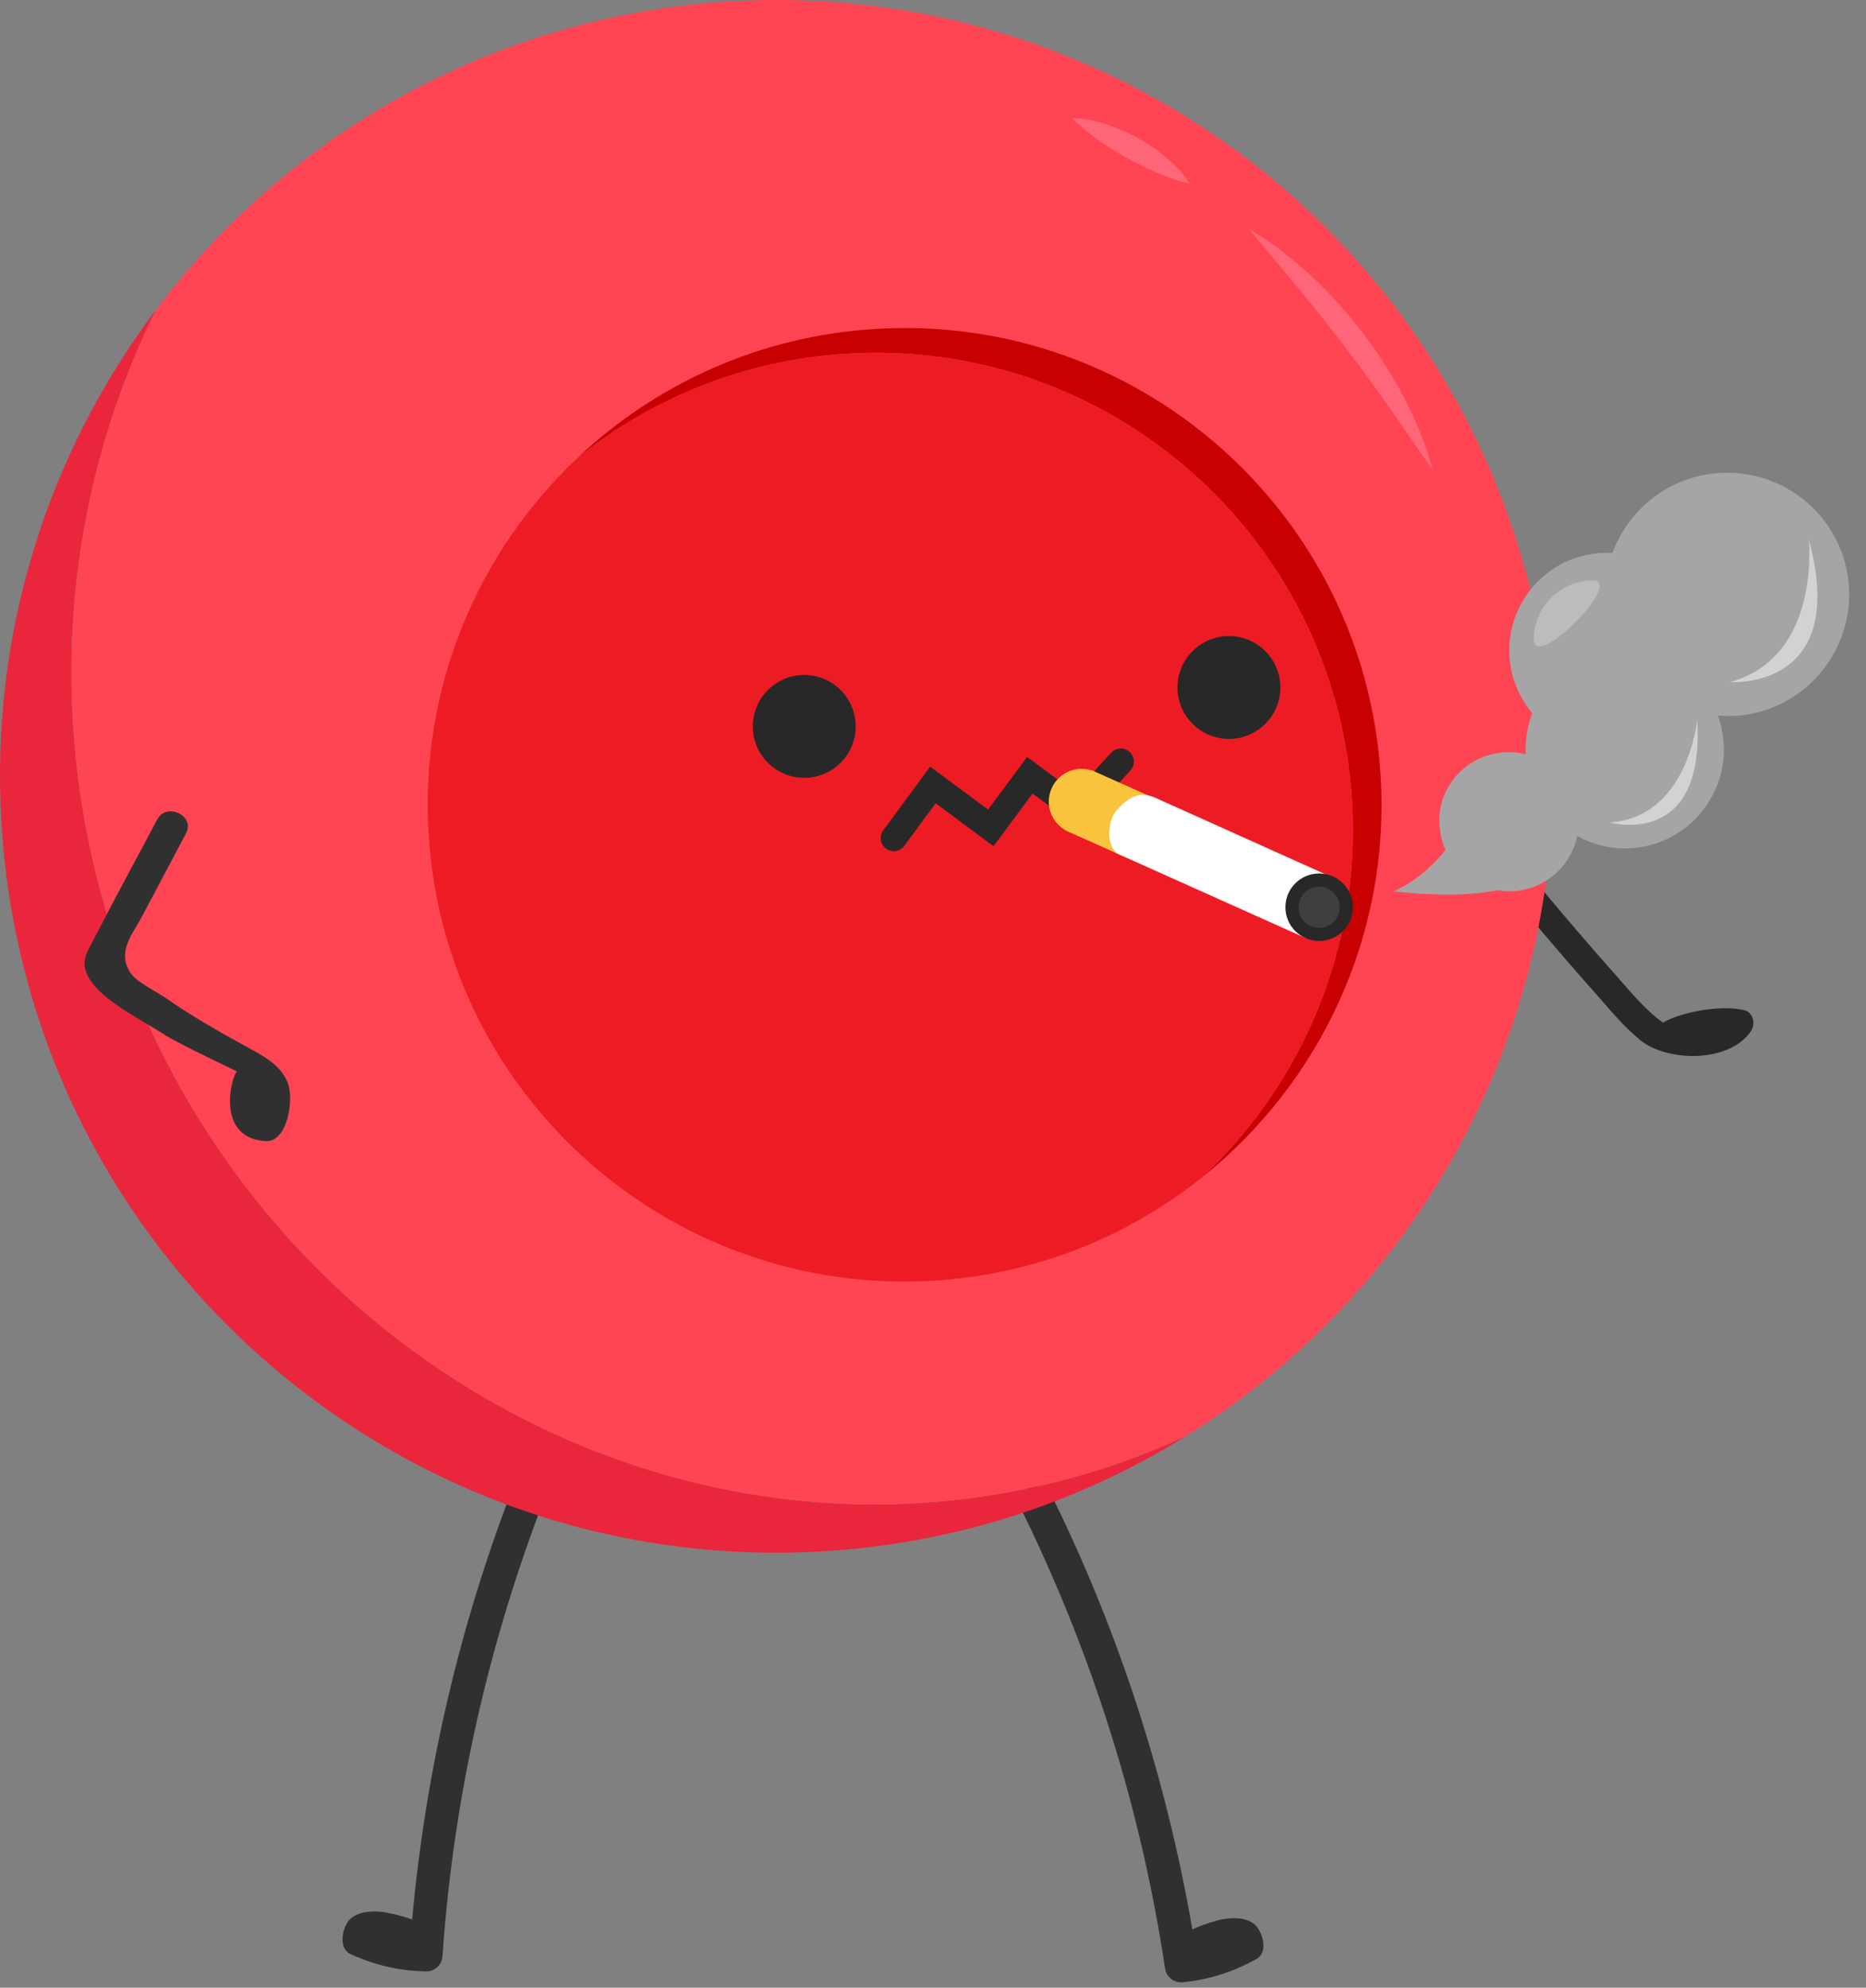 <svg width="107" height="114" viewBox="0 0 107 114" fill="none" xmlns="http://www.w3.org/2000/svg">
<rect x="0" y="0" width="107" height="114" fill="#808080" stroke="none"/>
<g clip-path="url(#clip0_336_3818)">
<path d="M31.519 85.182C31.633 84.894 31.589 84.599 31.396 84.376C31.178 84.123 30.801 83.994 30.438 84.047C30.084 84.098 29.81 84.31 29.683 84.629C26.467 92.748 24.432 101.315 23.633 110.096C23.012 109.841 22.045 109.674 22.031 109.672C21.715 109.623 20.64 109.51 20.06 110.083C19.791 110.348 19.562 110.99 19.666 111.487C19.726 111.773 19.885 111.982 20.128 112.09C20.694 112.342 21.241 112.541 21.791 112.692C22.638 112.926 23.489 113.046 24.412 113.068C24.925 113.081 25.338 112.704 25.373 112.194C26.009 102.957 28.077 93.87 31.518 85.183L31.519 85.182Z" fill="#303031"/>
<path d="M58.514 86.463C58.377 86.183 58.397 85.887 58.571 85.649C58.769 85.379 59.134 85.221 59.499 85.243C59.856 85.266 60.147 85.455 60.298 85.763C64.157 93.598 66.872 101.973 68.373 110.663C68.972 110.359 69.923 110.115 69.937 110.112C70.248 110.038 71.309 109.84 71.934 110.364C72.224 110.607 72.502 111.229 72.439 111.733C72.403 112.022 72.261 112.243 72.027 112.37C71.482 112.666 70.953 112.909 70.418 113.104C69.591 113.405 68.754 113.593 67.835 113.689C67.325 113.742 66.883 113.4 66.806 112.894C65.43 103.739 62.64 94.847 58.513 86.465L58.514 86.463Z" fill="#303031"/>
<path d="M100.408 59.132C99.156 60.986 95.59 60.907 94.053 59.653C93.063 58.845 92.242 57.822 91.397 56.87C90.418 55.767 89.451 54.651 88.496 53.526C84.677 49.023 81.068 44.346 77.667 39.52C77.09 38.702 78.285 37.691 78.866 38.515C81.771 42.637 84.827 46.65 88.037 50.54C89.603 52.437 91.205 54.304 92.84 56.141C93.335 56.696 94.316 57.916 95.355 58.651C96.474 58.01 98.792 57.613 100.045 57.947C100.549 58.081 100.665 58.751 100.407 59.132H100.408Z" fill="#282828"/>
<path d="M8.953 17.752C3.497 28.731 2.379 42.074 6.922 54.838C15.551 79.081 41.327 92.048 64.494 83.803C65.687 83.378 66.848 82.903 67.98 82.385C61.928 86.142 54.885 88.499 47.277 88.969C22.733 90.487 1.605 71.823 0.087 47.278C-0.596 36.258 2.794 25.929 8.954 17.752H8.953Z" fill="#EA263D"/>
<path d="M6.922 54.837C2.379 42.074 3.497 28.73 8.953 17.752C16.515 7.716 28.252 0.923 41.778 0.086C66.322 -1.432 87.45 17.233 88.969 41.777C90.017 58.714 81.454 74.021 67.981 82.385C66.849 82.903 65.688 83.378 64.495 83.802C41.328 92.049 15.552 79.08 6.923 54.837H6.922Z" fill="#FF4553"/>
<path d="M77.525 45.89C76.592 30.817 63.616 19.353 48.542 20.286C42.686 20.648 37.38 22.834 33.129 26.249C37.616 22.021 43.549 19.276 50.183 18.866C65.257 17.933 78.233 29.396 79.166 44.469C79.736 53.687 75.666 62.115 68.975 67.489C74.683 62.11 78.048 54.33 77.526 45.891L77.525 45.89Z" fill="#C80000"/>
<path d="M24.578 47.848C24.056 39.408 27.421 31.629 33.129 26.25C37.38 22.835 42.686 20.649 48.542 20.287C63.615 19.354 76.591 30.817 77.525 45.89C78.047 54.33 74.682 62.111 68.975 67.489C64.723 70.903 59.417 73.088 53.561 73.451C38.488 74.383 25.512 62.92 24.578 47.847V47.848Z" fill="#ED1C24"/>
<path d="M71.637 13.148C72.568 14.3 73.519 15.391 74.432 16.508C75.352 17.619 76.246 18.74 77.115 19.88C77.983 21.021 78.828 22.18 79.655 23.361C80.489 24.539 81.29 25.744 82.154 26.947C81.78 25.512 81.202 24.146 80.525 22.832C79.841 21.522 79.041 20.271 78.144 19.095C77.246 17.919 76.251 16.816 75.17 15.81C74.082 14.81 72.919 13.889 71.637 13.148V13.148Z" fill="#FF6679"/>
<path d="M61.48 6.77C61.963 7.274 62.48 7.67 63.006 8.043C63.533 8.411 64.073 8.745 64.626 9.055C65.179 9.364 65.748 9.647 66.338 9.902C66.932 10.153 67.541 10.384 68.224 10.528C67.846 9.94 67.377 9.466 66.874 9.038C66.371 8.613 65.828 8.242 65.255 7.924C64.683 7.606 64.082 7.34 63.455 7.134C62.826 6.934 62.176 6.783 61.478 6.77H61.48Z" fill="#FF6679"/>
<path d="M70.494 42.379C72.123 42.365 73.432 41.033 73.418 39.404C73.404 37.775 72.073 36.466 70.444 36.48C68.815 36.494 67.505 37.825 67.519 39.454C67.533 41.083 68.865 42.392 70.494 42.379Z" fill="#282828"/>
<path d="M48.202 43.747C49.354 42.595 49.354 40.727 48.202 39.575C47.05 38.424 45.183 38.424 44.031 39.575C42.879 40.727 42.879 42.595 44.031 43.747C45.183 44.899 47.05 44.899 48.202 43.747Z" fill="#282828"/>
<path d="M51.25 48.068L53.495 45.019L56.815 47.485L59.053 44.462L61.737 46.45L64.267 43.68" stroke="#282828" stroke-width="1.5" stroke-miterlimit="10" stroke-linecap="round"/>
<path d="M65.138 48.169C65.037 47.908 65.044 47.623 65.156 47.368C65.381 46.859 65.966 46.619 66.481 46.813L73.919 50.151C73.601 50.349 73.349 50.638 73.194 50.988C73.044 51.33 72.999 51.7 73.06 52.059L65.689 48.751L65.691 48.748C65.436 48.635 65.239 48.43 65.138 48.17V48.169ZM73.96 51.328V51.326C73.96 51.324 73.961 51.323 73.962 51.322C73.962 51.324 73.961 51.325 73.96 51.326C73.96 51.326 73.96 51.327 73.96 51.328ZM61.064 45.556C61.294 45.034 61.902 44.795 62.426 45.014L65.108 46.198C64.802 46.392 64.546 46.675 64.39 47.03C64.238 47.373 64.193 47.748 64.257 48.11L61.597 46.936C61.069 46.702 60.829 46.084 61.062 45.555L61.064 45.556Z" fill="black"/>
<path d="M66.598 45.963L66.6 45.959C66.57 45.946 66.539 45.932 66.507 45.921L62.782 44.256C62.772 44.251 62.761 44.247 62.751 44.243L62.592 44.171L62.588 44.182C61.685 43.897 60.691 44.332 60.299 45.217C59.908 46.102 60.257 47.128 61.074 47.604L61.069 47.615L64.485 49.142L66.599 45.962L66.598 45.963ZM73.96 51.328V51.326C73.96 51.324 73.961 51.323 73.962 51.322C73.962 51.324 73.961 51.325 73.96 51.326C73.96 51.326 73.96 51.327 73.96 51.328Z" fill="#F9C33D"/>
<path d="M76.451 50.345L66.249 45.756C65.386 45.38 64.739 45.662 64.039 46.466C63.7 46.855 63.628 47.317 63.606 47.833C63.594 48.135 63.701 48.588 64.023 48.938L64.486 49.146C64.492 49.149 64.496 49.154 64.502 49.158L64.505 49.154L74.907 53.819C74.907 53.819 73.606 53.063 74.408 51.282C74.767 50.483 75.416 50.278 76.45 50.345H76.451Z" fill="white"/>
<path d="M64.505 49.159L64.504 49.158L64.5 49.165L64.505 49.159Z" fill="white"/>
<path d="M75.642 53.968C76.71 53.968 77.577 53.101 77.577 52.033C77.577 50.964 76.71 50.098 75.642 50.098C74.573 50.098 73.707 50.964 73.707 52.033C73.707 53.101 74.573 53.968 75.642 53.968Z" fill="#282828"/>
<path opacity="0.5" d="M75.641 53.212C76.292 53.212 76.821 52.684 76.821 52.032C76.821 51.381 76.292 50.852 75.641 50.852C74.989 50.852 74.461 51.381 74.461 52.032C74.461 52.684 74.989 53.212 75.641 53.212Z" fill="#56575C"/>
<path d="M5.496 53.648C6.637 51.419 7.842 49.217 9.014 47.002C9.546 45.995 11.204 46.78 10.67 47.789C9.831 49.372 8.994 50.953 8.157 52.536C7.606 53.578 6.71 54.545 7.453 55.756C7.802 56.325 8.932 56.84 9.476 57.221C11.025 58.306 12.644 59.218 14.308 60.13C15.23 60.635 16.101 61.112 16.498 62.099C16.877 63.04 16.492 65.533 15.218 65.448C12.272 65.251 13.314 61.59 13.594 61.456C12.116 60.744 9.953 59.689 9.484 59.377C8.187 58.519 5.841 57.399 5.102 56.096C4.557 55.136 4.99 54.635 5.496 53.646V53.648Z" fill="#303031"/>
<path d="M82.572 47.579C82.817 49.753 84.781 51.344 86.982 51.095C88.743 50.895 90.103 49.6 90.445 47.944C91.428 48.502 92.6 48.76 93.811 48.624C96.921 48.273 99.167 45.454 98.816 42.344C98.766 41.903 98.659 41.442 98.502 41.042C98.951 41.075 99.399 41.079 99.838 41.03C103.665 40.598 106.424 37.137 105.991 33.31C105.559 29.484 102.098 26.725 98.244 27.16C95.519 27.468 93.357 29.301 92.458 31.716C92.15 31.696 91.844 31.702 91.514 31.739C88.458 32.084 86.234 34.844 86.581 37.927C86.711 39.083 87.188 40.088 87.865 40.904C87.584 41.633 87.451 42.428 87.49 43.26C87.031 43.145 86.554 43.114 86.058 43.17C83.856 43.418 82.269 45.41 82.57 47.578L82.572 47.579Z" fill="#A5A5A5"/>
<path d="M79.91 51.12C79.91 51.12 82.295 50.193 83.711 47.455C85.127 44.718 88.401 49.706 88.401 49.706C88.401 49.706 87.53 51.955 79.91 51.121V51.12Z" fill="#A5A5A5"/>
<path opacity="0.25" d="M87.957 36.671C87.957 34.807 89.468 33.297 91.331 33.297C93.195 33.297 87.957 38.535 87.957 36.671Z" fill="white"/>
<path opacity="0.5" d="M99.221 39.118C99.221 39.118 106.08 39.621 103.72 30.938C103.72 30.938 104.444 37.67 99.221 39.118Z" fill="white"/>
<path opacity="0.5" d="M92.316 47.172C92.316 47.172 97.783 48.721 97.319 41.301C97.319 41.301 96.784 46.87 92.316 47.172Z" fill="white"/>
</g>
<defs>
<clipPath id="clip0_336_3818">
<rect width="106.038" height="113.693" fill="white"/>
</clipPath>
</defs>
</svg>
